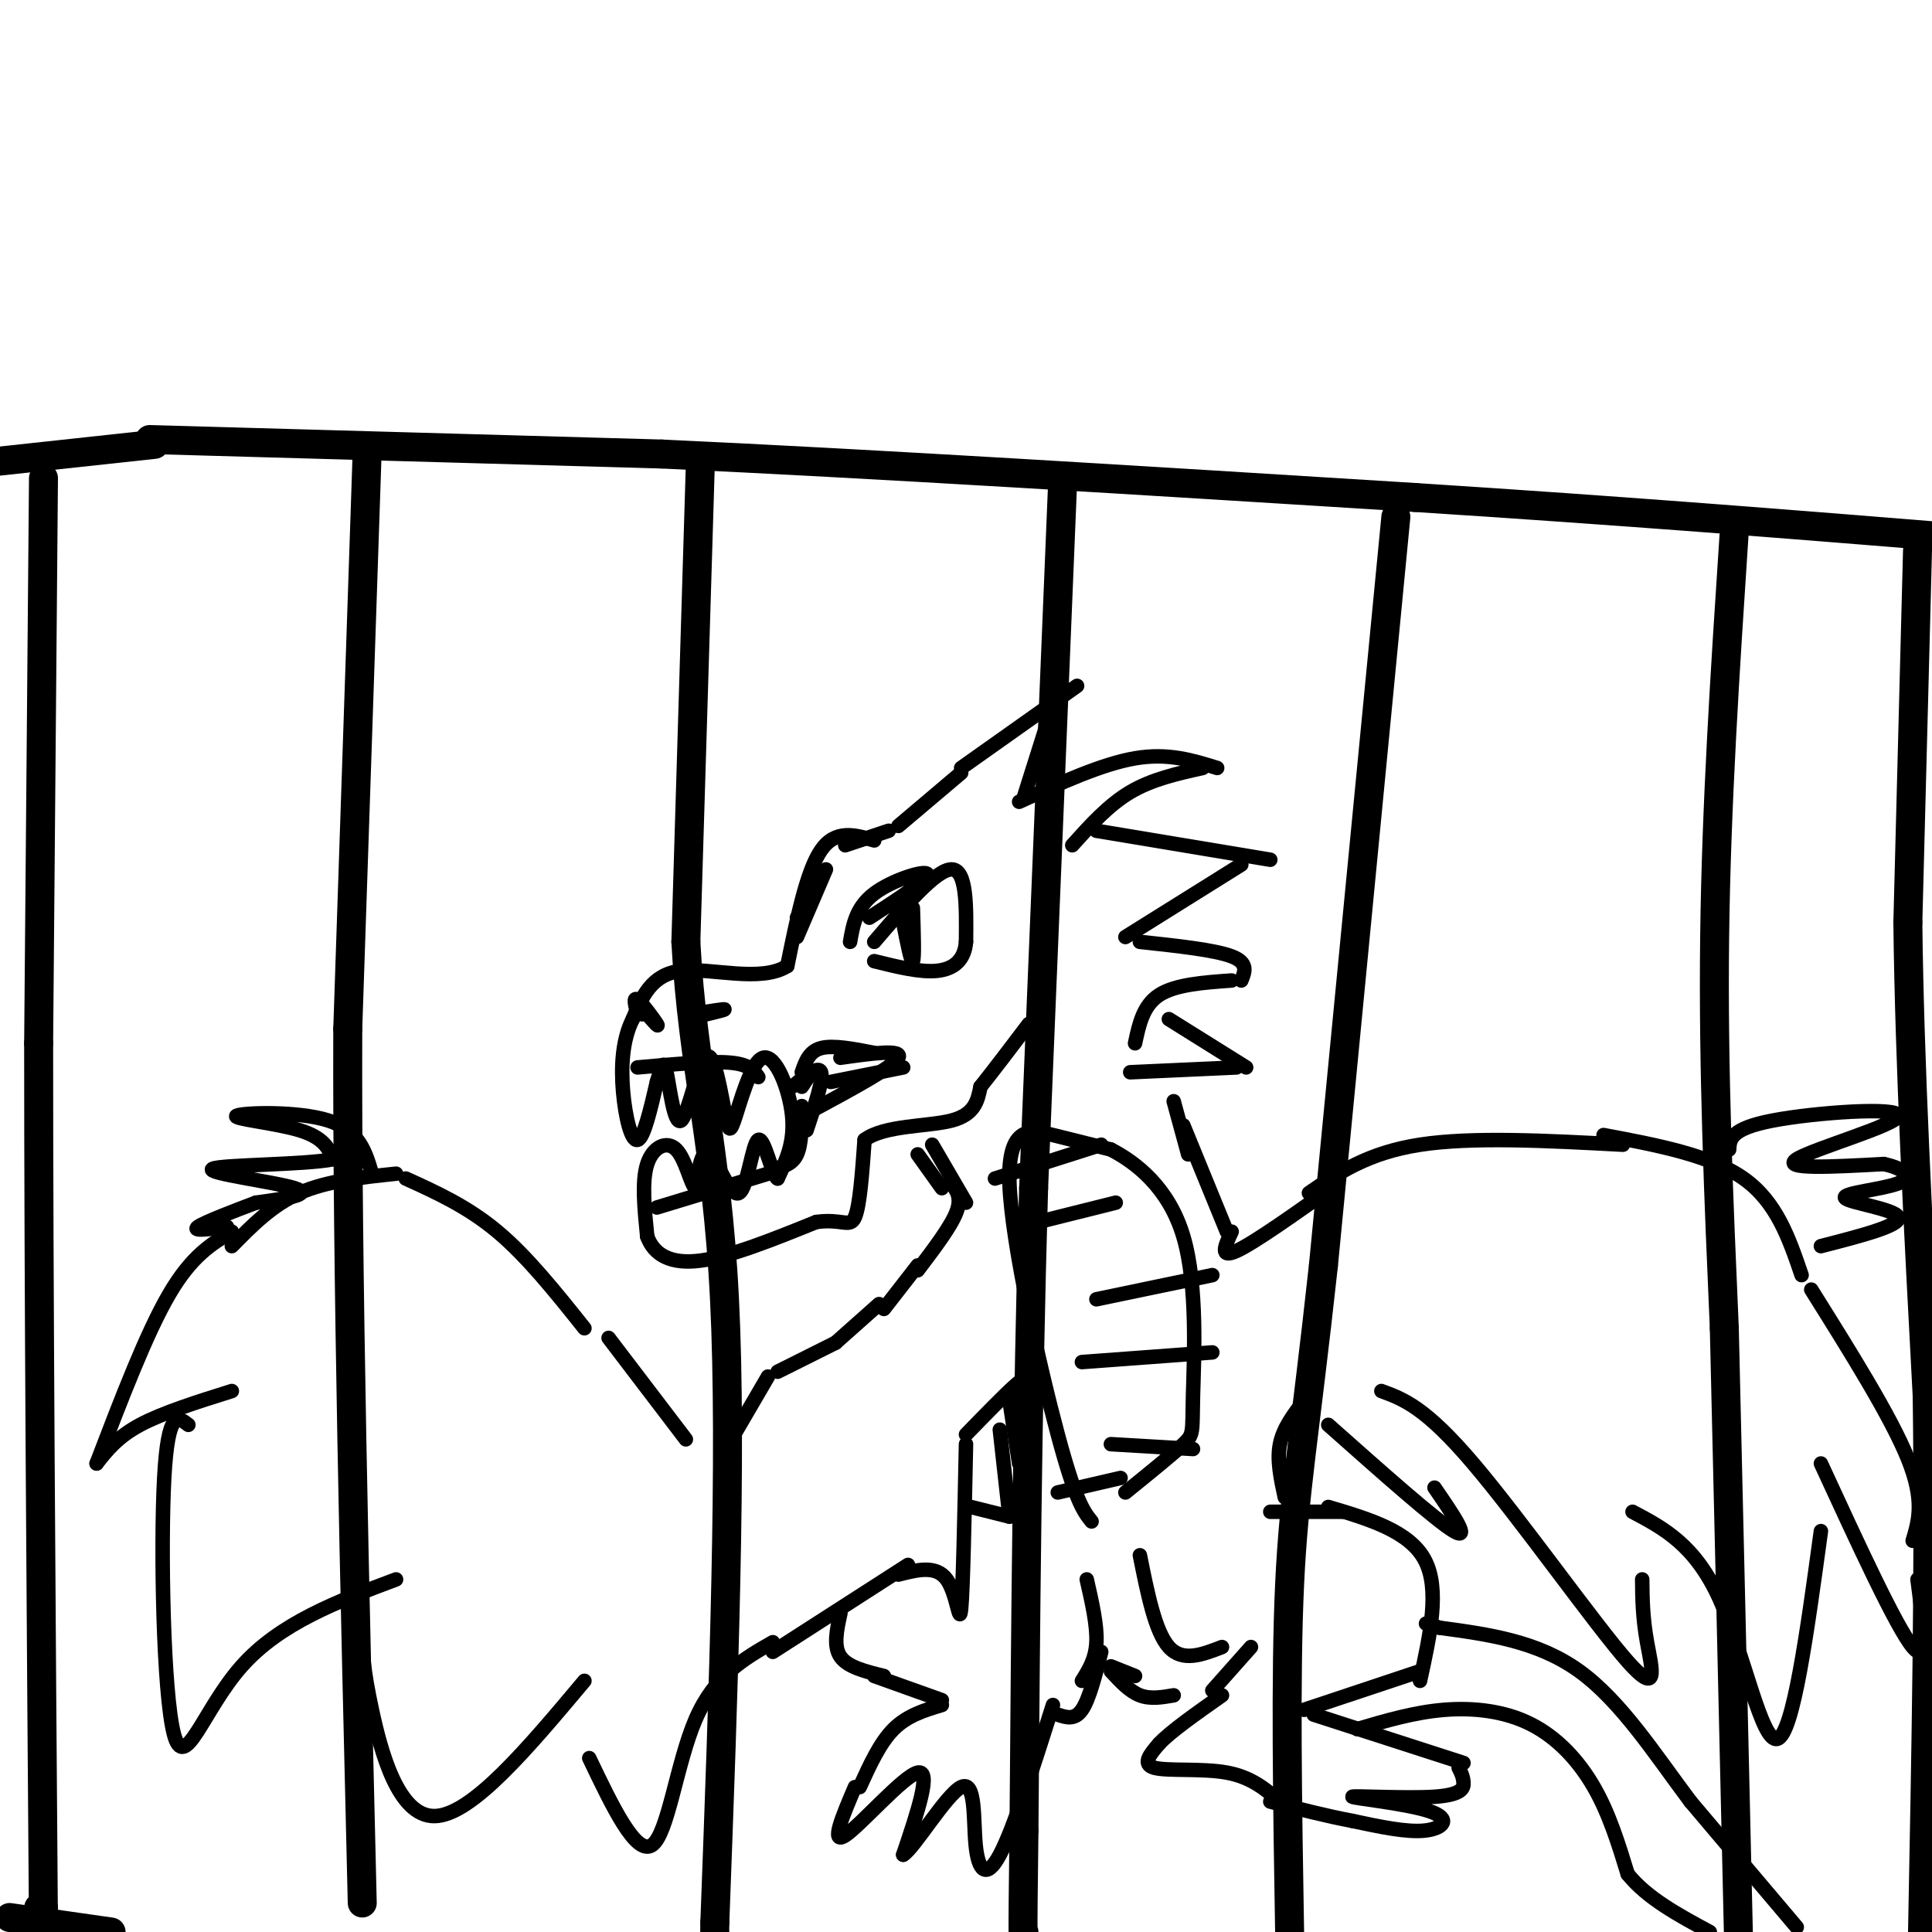 <svg viewBox='0 0 400 400' version='1.1' xmlns='http://www.w3.org/2000/svg' xmlns:xlink='http://www.w3.org/1999/xlink'><g fill='none' stroke='rgb(0,0,0)' stroke-width='3' stroke-linecap='round' stroke-linejoin='round'><path d='M181,174c-4.000,-1.167 -8.000,-2.333 -11,2c-3.000,4.333 -5.000,14.167 -7,24'/><path d='M163,200c-5.533,3.511 -15.867,0.289 -22,1c-6.133,0.711 -8.067,5.356 -10,10'/><path d='M131,211c-2.131,4.202 -2.458,9.708 -2,15c0.458,5.292 1.702,10.369 3,10c1.298,-0.369 2.649,-6.185 4,-12'/><path d='M136,224c0.957,-3.158 1.349,-5.053 2,-2c0.651,3.053 1.560,11.053 3,10c1.440,-1.053 3.411,-11.158 5,-13c1.589,-1.842 2.794,4.579 4,11'/><path d='M150,230c0.813,3.093 0.847,5.324 2,2c1.153,-3.324 3.426,-12.203 6,-13c2.574,-0.797 5.450,6.486 6,12c0.550,5.514 -1.225,9.257 -3,13'/><path d='M161,244c-1.214,-0.617 -2.748,-8.660 -4,-8c-1.252,0.660 -2.222,10.024 -4,11c-1.778,0.976 -4.365,-6.435 -6,-8c-1.635,-1.565 -2.317,2.718 -3,7'/><path d='M144,246c-1.012,-0.726 -2.042,-6.042 -4,-8c-1.958,-1.958 -4.845,-0.560 -6,3c-1.155,3.560 -0.577,9.280 0,15'/><path d='M134,256c1.378,3.800 4.822,5.800 11,5c6.178,-0.800 15.089,-4.400 24,-8'/><path d='M169,253c5.422,-0.756 6.978,1.356 8,-1c1.022,-2.356 1.511,-9.178 2,-16'/><path d='M179,236c4.044,-3.067 13.156,-2.733 18,-4c4.844,-1.267 5.422,-4.133 6,-7'/><path d='M203,225c2.667,-3.333 6.333,-8.167 10,-13'/><path d='M181,195c6.417,-7.500 12.833,-15.000 16,-15c3.167,0.000 3.083,7.500 3,15'/><path d='M200,195c-0.289,3.756 -2.511,5.644 -6,6c-3.489,0.356 -8.244,-0.822 -13,-2'/><path d='M189,188c0.167,5.250 0.333,10.500 0,11c-0.333,0.500 -1.167,-3.750 -2,-8'/><path d='M176,195c0.622,-3.578 1.244,-7.156 5,-10c3.756,-2.844 10.644,-4.956 11,-4c0.356,0.956 -5.822,4.978 -12,9'/><path d='M165,194c0.000,0.000 6.000,-14.000 6,-14'/><path d='M175,175c0.000,0.000 9.000,-3.000 9,-3'/><path d='M186,171c0.000,0.000 13.000,-11.000 13,-11'/><path d='M199,159c0.000,0.000 24.000,-17.000 24,-17'/><path d='M218,146c0.000,0.000 -6.000,19.000 -6,19'/><path d='M211,166c8.583,-3.917 17.167,-7.833 24,-9c6.833,-1.167 11.917,0.417 17,2'/><path d='M249,159c-5.250,1.167 -10.500,2.333 -15,5c-4.500,2.667 -8.250,6.833 -12,11'/><path d='M227,172c0.000,0.000 36.000,6.000 36,6'/><path d='M257,179c0.000,0.000 -24.000,15.000 -24,15'/><path d='M236,195c7.750,0.833 15.500,1.667 19,3c3.500,1.333 2.750,3.167 2,5'/><path d='M255,203c-5.833,0.417 -11.667,0.833 -15,3c-3.333,2.167 -4.167,6.083 -5,10'/><path d='M242,211c0.000,0.000 16.000,10.000 16,10'/><path d='M256,221c0.000,0.000 -22.000,1.000 -22,1'/><path d='M165,190c2.500,-4.667 5.000,-9.333 5,-9c0.000,0.333 -2.500,5.667 -5,11'/><path d='M143,210c3.583,-0.583 7.167,-1.167 7,-1c-0.167,0.167 -4.083,1.083 -8,2'/><path d='M132,210c-0.489,-1.867 -0.978,-3.733 0,-3c0.978,0.733 3.422,4.067 4,5c0.578,0.933 -0.711,-0.533 -2,-2'/><path d='M134,210c-0.500,-0.333 -0.750,-0.167 -1,0'/><path d='M132,221c7.417,-0.667 14.833,-1.333 19,-1c4.167,0.333 5.083,1.667 6,3'/><path d='M136,250c0.000,0.000 23.000,-7.000 23,-7'/><path d='M160,242c2.000,-0.417 4.000,-0.833 5,-3c1.000,-2.167 1.000,-6.083 1,-10'/><path d='M166,225c0.000,0.000 2.000,-3.000 2,-3'/><path d='M164,225c2.750,-2.250 5.500,-4.500 6,-3c0.500,1.500 -1.250,6.750 -3,12'/><path d='M166,222c0.750,-2.167 1.500,-4.333 4,-5c2.500,-0.667 6.750,0.167 11,1'/><path d='M174,219c6.500,-0.917 13.000,-1.833 12,0c-1.000,1.833 -9.500,6.417 -18,11'/><path d='M172,224c0.000,0.000 15.000,-3.000 15,-3'/><path d='M190,239c0.000,0.000 5.000,7.000 5,7'/><path d='M193,237c0.000,0.000 7.000,12.000 7,12'/><path d='M197,245c1.083,1.500 2.167,3.000 1,6c-1.167,3.000 -4.583,7.500 -8,12'/><path d='M190,262c0.000,0.000 -7.000,9.000 -7,9'/><path d='M182,270c0.000,0.000 -9.000,8.000 -9,8'/><path d='M173,278c0.000,0.000 -12.000,6.000 -12,6'/><path d='M159,285c0.000,0.000 -7.000,12.000 -7,12'/><path d='M142,298c0.000,0.000 -16.000,-21.000 -16,-21'/><path d='M121,275c-5.917,-7.417 -11.833,-14.833 -18,-20c-6.167,-5.167 -12.583,-8.083 -19,-11'/><path d='M82,243c-7.167,0.750 -14.333,1.500 -20,4c-5.667,2.500 -9.833,6.750 -14,11'/><path d='M48,255c-4.167,2.500 -8.333,5.000 -13,13c-4.667,8.000 -9.833,21.500 -15,35'/><path d='M20,303c2.167,-2.750 4.333,-5.500 9,-8c4.667,-2.500 11.833,-4.750 19,-7'/><path d='M39,295c-2.113,-1.655 -4.226,-3.310 -5,11c-0.774,14.310 -0.208,44.583 2,53c2.208,8.417 6.060,-5.024 14,-14c7.940,-8.976 19.970,-13.488 32,-18'/><path d='M75,339c0.089,3.267 0.178,6.533 2,15c1.822,8.467 5.378,22.133 13,22c7.622,-0.133 19.311,-14.067 31,-28'/><path d='M122,364c4.844,10.133 9.689,20.267 13,18c3.311,-2.267 5.089,-16.933 9,-26c3.911,-9.067 9.956,-12.533 16,-16'/><path d='M160,342c0.000,0.000 28.000,-18.000 28,-18'/><path d='M186,326c3.911,-1.000 7.822,-2.000 10,1c2.178,3.000 2.622,10.000 3,6c0.378,-4.000 0.689,-19.000 1,-34'/><path d='M200,297c3.911,-4.022 7.822,-8.044 10,-10c2.178,-1.956 2.622,-1.844 3,-1c0.378,0.844 0.689,2.422 1,4'/><path d='M243,228c0.000,0.000 3.000,11.000 3,11'/><path d='M245,233c0.000,0.000 9.000,22.000 9,22'/><path d='M255,255c-1.333,2.833 -2.667,5.667 1,4c3.667,-1.667 12.333,-7.833 21,-14'/><path d='M271,247c6.083,-4.167 12.167,-8.333 23,-10c10.833,-1.667 26.417,-0.833 42,0'/><path d='M332,235c11.083,2.083 22.167,4.167 29,9c6.833,4.833 9.417,12.417 12,20'/><path d='M375,267c8.250,13.167 16.500,26.333 20,35c3.500,8.667 2.250,12.833 1,17'/><path d='M397,327c1.167,9.000 2.333,18.000 -1,14c-3.333,-4.000 -11.167,-21.000 -19,-38'/><path d='M377,317c-2.867,20.978 -5.733,41.956 -9,43c-3.267,1.044 -6.933,-17.844 -12,-29c-5.067,-11.156 -11.533,-14.578 -18,-18'/><path d='M340,327c0.036,3.911 0.071,7.821 1,13c0.929,5.179 2.750,11.625 -4,4c-6.750,-7.625 -22.071,-29.321 -32,-41c-9.929,-11.679 -14.464,-13.339 -19,-15'/><path d='M297,308c3.833,5.583 7.667,11.167 4,9c-3.667,-2.167 -14.833,-12.083 -26,-22'/><path d='M270,290c-2.167,2.833 -4.333,5.667 -5,9c-0.667,3.333 0.167,7.167 1,11'/><path d='M263,313c0.000,0.000 15.000,0.000 15,0'/><path d='M275,312c8.417,2.500 16.833,5.000 20,11c3.167,6.000 1.083,15.500 -1,25'/><path d='M294,346c0.000,0.000 -24.000,8.000 -24,8'/><path d='M272,355c0.000,0.000 31.000,10.000 31,10'/><path d='M302,366c0.461,0.913 0.921,1.826 1,3c0.079,1.174 -0.225,2.607 -6,3c-5.775,0.393 -17.022,-0.256 -17,0c0.022,0.256 11.314,1.415 16,3c4.686,1.585 2.768,3.596 -1,4c-3.768,0.404 -9.384,-0.798 -15,-2'/><path d='M280,377c-5.333,-1.000 -11.167,-2.500 -17,-4'/><path d='M265,373c-2.956,-2.533 -5.911,-5.067 -11,-6c-5.089,-0.933 -12.311,-0.267 -15,-1c-2.689,-0.733 -0.844,-2.867 1,-5'/><path d='M240,361c2.333,-2.500 7.667,-6.250 13,-10'/><path d='M251,350c0.000,0.000 8.000,-9.000 8,-9'/><path d='M253,341c-4.083,1.583 -8.167,3.167 -11,0c-2.833,-3.167 -4.417,-11.083 -6,-19'/><path d='M209,290c0.000,0.000 2.000,13.000 2,13'/><path d='M207,296c0.000,0.000 2.000,18.000 2,18'/><path d='M209,314c0.000,0.000 -8.000,-2.000 -8,-2'/><path d='M174,334c-0.750,3.417 -1.500,6.833 0,9c1.500,2.167 5.250,3.083 9,4'/><path d='M181,347c0.000,0.000 14.000,5.000 14,5'/><path d='M195,353c-3.583,1.083 -7.167,2.167 -10,5c-2.833,2.833 -4.917,7.417 -7,12'/><path d='M177,370c-2.578,6.044 -5.156,12.089 -2,10c3.156,-2.089 12.044,-12.311 15,-13c2.956,-0.689 -0.022,8.156 -3,17'/><path d='M187,384c2.116,-1.137 8.907,-12.480 12,-14c3.093,-1.520 2.486,6.783 3,12c0.514,5.217 2.147,7.348 5,2c2.853,-5.348 6.927,-18.174 11,-31'/><path d='M219,355c1.750,0.583 3.500,1.167 5,-1c1.500,-2.167 2.750,-7.083 4,-12'/><path d='M224,348c1.417,-2.250 2.833,-4.500 3,-8c0.167,-3.500 -0.917,-8.250 -2,-13'/><path d='M230,345c0.000,0.000 5.000,2.000 5,2'/><path d='M230,346c1.917,2.083 3.833,4.167 6,5c2.167,0.833 4.583,0.417 7,0'/><path d='M281,358c5.917,-1.750 11.833,-3.500 18,-4c6.167,-0.500 12.583,0.250 18,3c5.417,2.750 9.833,7.500 13,13c3.167,5.500 5.083,11.750 7,18'/><path d='M337,388c4.000,5.000 10.500,8.500 17,12'/><path d='M372,399c0.000,0.000 -22.000,-26.000 -22,-26'/><path d='M350,373c-7.244,-9.644 -14.356,-20.756 -23,-27c-8.644,-6.244 -18.822,-7.622 -29,-9'/><path d='M298,337c-4.833,-1.500 -2.417,-0.750 0,0'/><path d='M77,243c-1.310,-4.482 -2.619,-8.964 -9,-11c-6.381,-2.036 -17.833,-1.625 -19,-1c-1.167,0.625 7.952,1.464 13,3c5.048,1.536 6.024,3.768 7,6'/><path d='M69,240c-5.679,1.179 -23.375,1.125 -25,2c-1.625,0.875 12.821,2.679 17,4c4.179,1.321 -1.911,2.161 -8,3'/><path d='M53,249c-4.178,1.578 -10.622,4.022 -12,5c-1.378,0.978 2.311,0.489 6,0'/><path d='M358,238c0.131,-2.161 0.262,-4.321 9,-6c8.738,-1.679 26.083,-2.875 26,-1c-0.083,1.875 -17.595,6.821 -21,9c-3.405,2.179 7.298,1.589 18,1'/><path d='M390,241c4.357,0.923 6.250,2.732 3,4c-3.250,1.268 -11.644,1.995 -11,3c0.644,1.005 10.327,2.287 11,4c0.673,1.713 -7.663,3.856 -16,6'/><path d='M206,244c0.000,0.000 22.000,-7.000 22,-7'/><path d='M211,254c0.000,0.000 20.000,-5.000 20,-5'/><path d='M227,269c0.000,0.000 24.000,-5.000 24,-5'/><path d='M224,282c0.000,0.000 27.000,-2.000 27,-2'/><path d='M230,299c0.000,0.000 17.000,1.000 17,1'/><path d='M219,309c0.000,0.000 13.000,-3.000 13,-3'/><path d='M226,315c-1.631,-2.042 -3.262,-4.083 -7,-18c-3.738,-13.917 -9.583,-39.708 -10,-52c-0.417,-12.292 4.595,-11.083 9,-10c4.405,1.083 8.202,2.042 12,3'/><path d='M230,238c5.139,2.668 11.986,7.839 15,18c3.014,10.161 2.196,25.313 2,33c-0.196,7.687 0.230,7.911 -2,10c-2.230,2.089 -7.115,6.045 -12,10'/></g>
<g fill='none' stroke='rgb(0,0,0)' stroke-width='6' stroke-linecap='round' stroke-linejoin='round'><path d='M31,91c0.000,0.000 106.000,3.000 106,3'/><path d='M137,94c43.667,2.000 99.833,5.500 156,9'/><path d='M293,103c44.000,2.833 76.000,5.417 108,8'/><path d='M32,92c0.000,0.000 -37.000,4.000 -37,4'/><path d='M9,395c0.000,0.000 -1.000,0.000 -1,0'/><path d='M2,397c0.000,0.000 21.000,3.000 21,3'/><path d='M9,99c0.000,0.000 -1.000,117.000 -1,117'/><path d='M8,216c0.000,50.000 0.500,116.500 1,183'/><path d='M9,399c0.167,30.833 0.083,16.417 0,2'/><path d='M76,94c0.000,0.000 -4.000,119.000 -4,119'/><path d='M72,213c-0.167,50.000 1.417,115.500 3,181'/><path d='M145,96c0.000,0.000 -3.000,99.000 -3,99'/><path d='M142,195c1.400,26.111 6.400,41.889 8,74c1.600,32.111 -0.200,80.556 -2,129'/><path d='M148,398c-0.333,21.833 -0.167,11.917 0,2'/><path d='M220,100c0.000,0.000 -6.000,146.000 -6,146'/><path d='M214,246c-1.333,46.500 -1.667,89.750 -2,133'/><path d='M212,379c-0.333,25.667 -0.167,23.333 0,21'/><path d='M289,107c0.000,0.000 -15.000,155.000 -15,155'/><path d='M274,262c-3.889,35.578 -6.111,47.022 -7,66c-0.889,18.978 -0.444,45.489 0,72'/><path d='M359,111c-1.833,27.833 -3.667,55.667 -4,83c-0.333,27.333 0.833,54.167 2,81'/><path d='M357,275c0.833,35.000 1.917,82.000 3,129'/><path d='M397,114c0.000,0.000 -2.000,77.000 -2,77'/><path d='M395,191c0.333,29.167 2.167,63.583 4,98'/><path d='M399,289c0.500,35.167 -0.250,74.083 -1,113'/></g>
</svg>